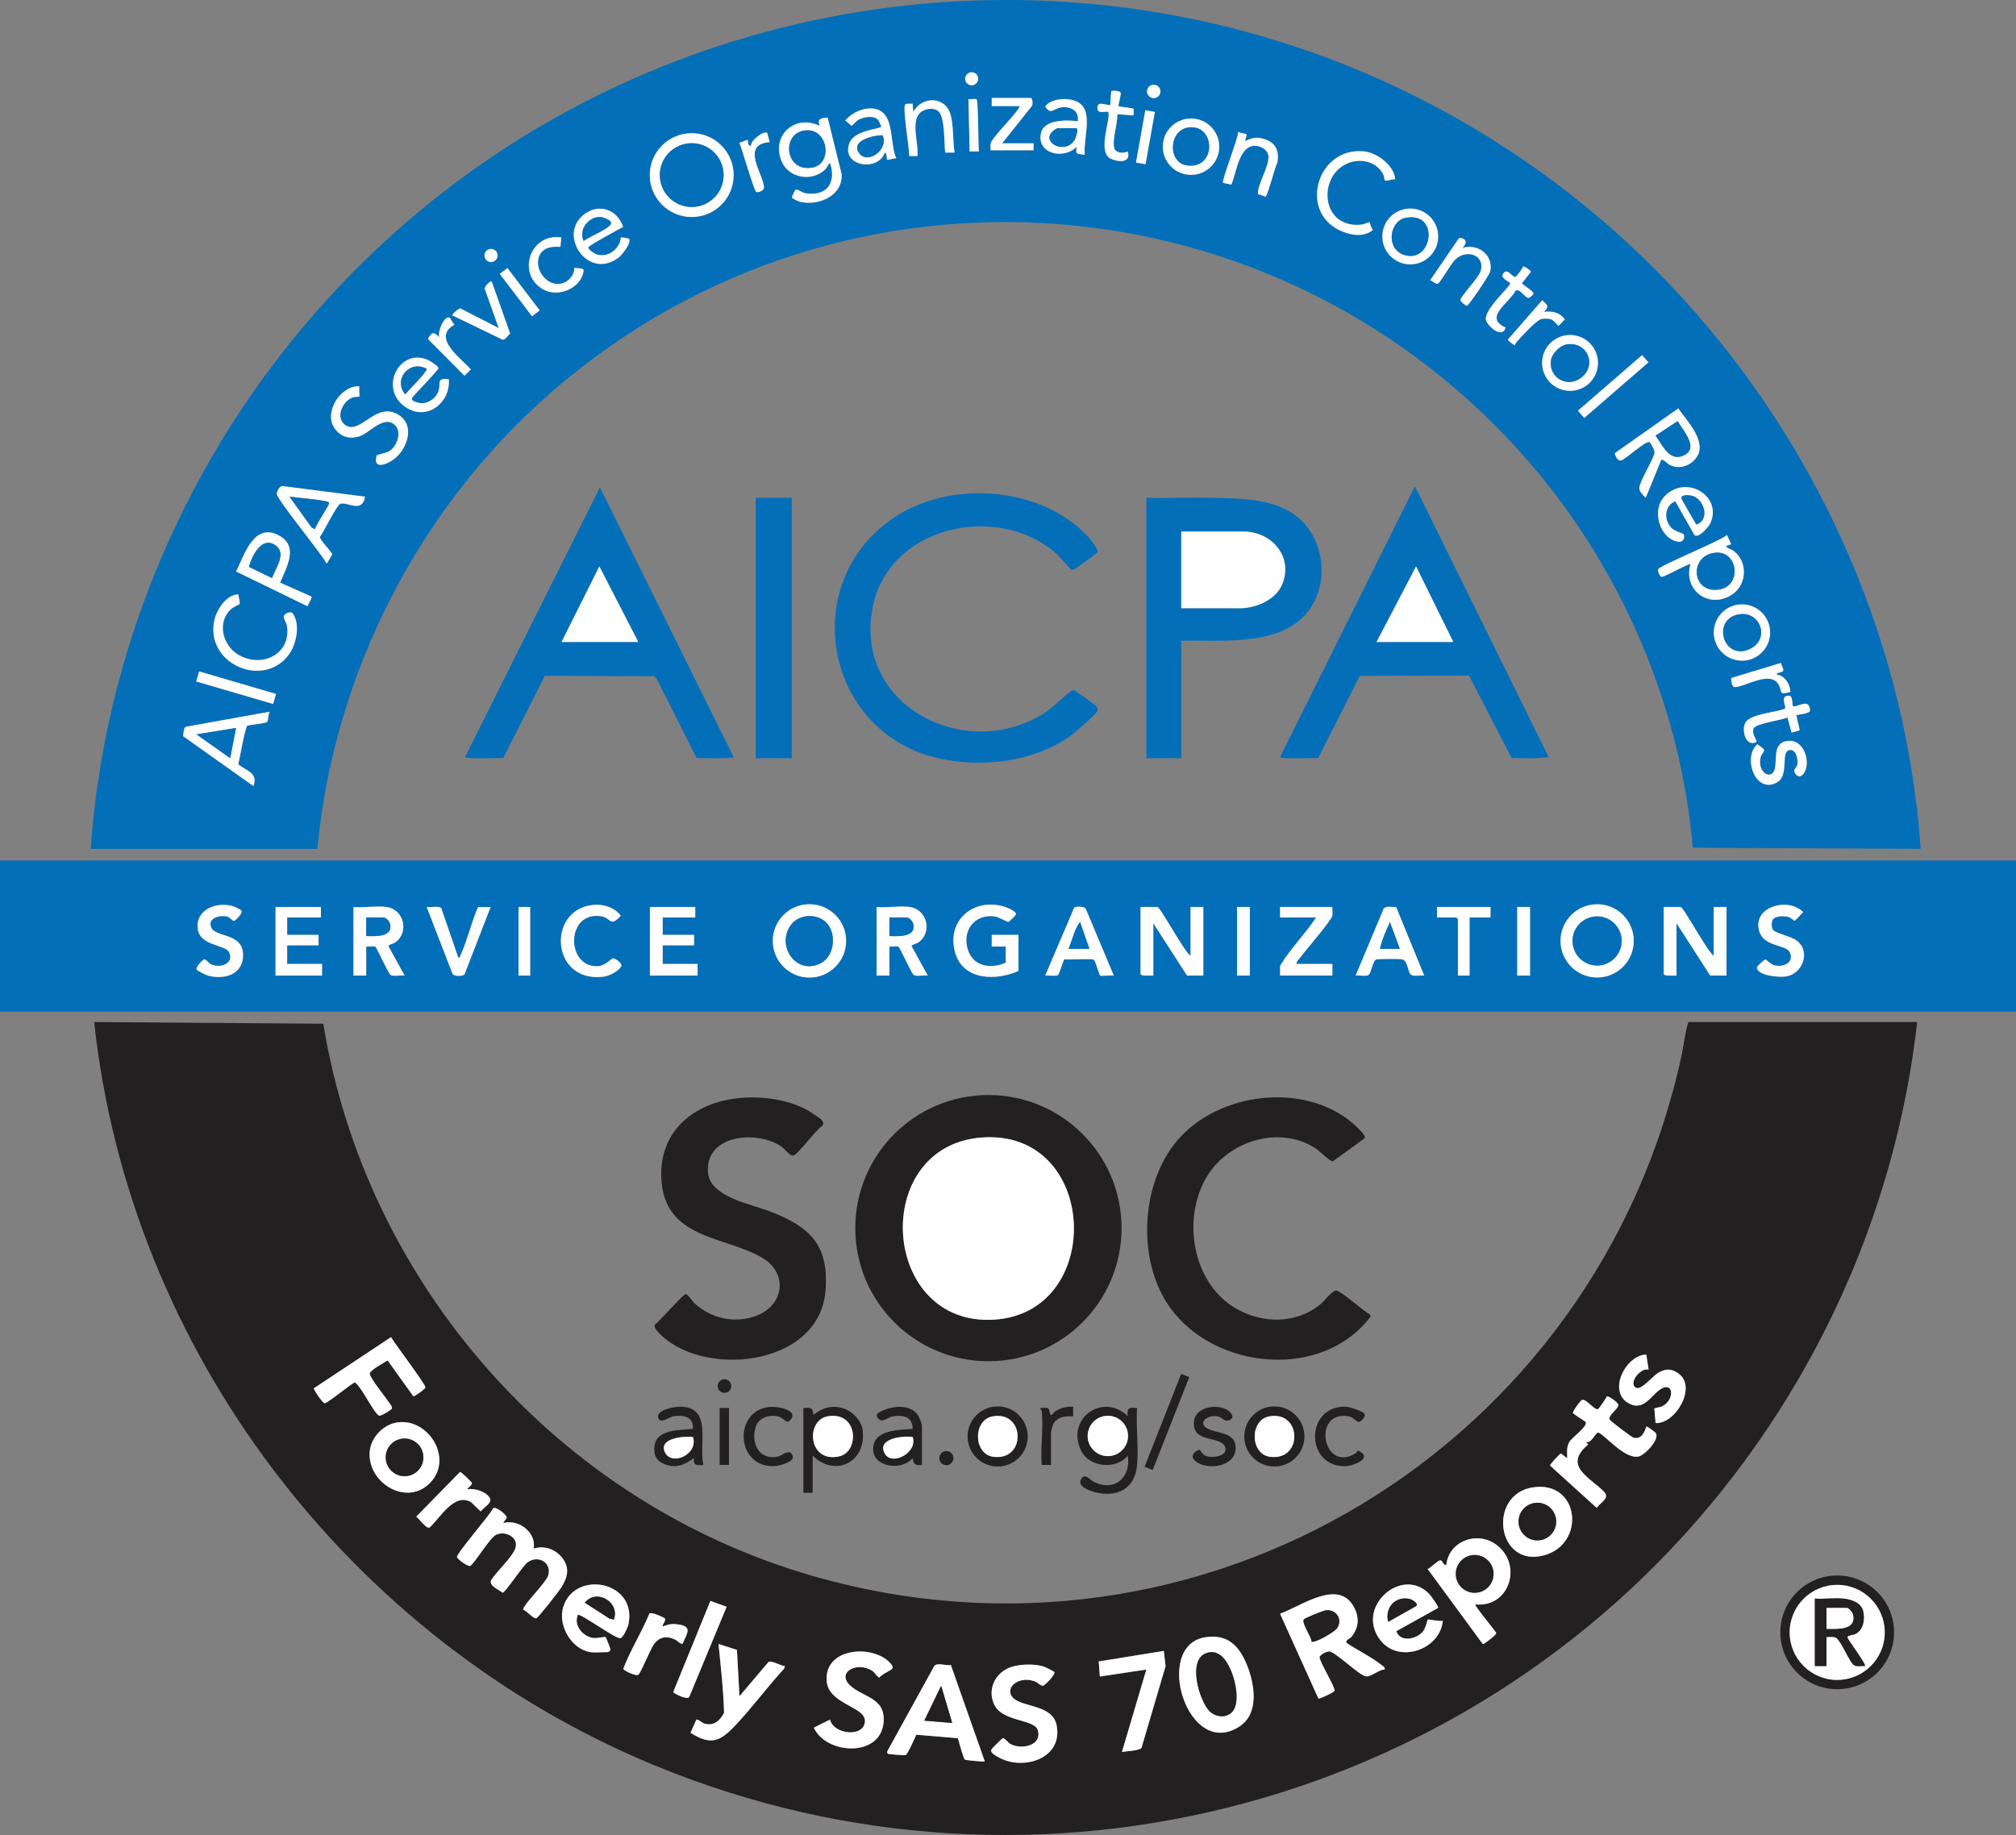 <svg viewBox="0 0 1734 1578.631" xmlns="http://www.w3.org/2000/svg" id="uuid-4ae956a3-504e-4ba0-9ea1-8fb21e1b4713">
  <rect x="0" y="0" width="1734" height="1578.631" fill="#808080" stroke="none"/>
  <g id="uuid-b314bec8-45a8-48d8-b572-3570c75108df">
    <g>
      <path style="fill: #232021;" d="M1629.138,1404.289c0,27.017-21.902,48.919-48.919,48.919s-48.919-21.902-48.919-48.919,21.902-48.919,48.919-48.919,48.919,21.902,48.919,48.919ZM1621.097,1404.333c0-22.576-18.302-40.878-40.878-40.878s-40.878,18.302-40.878,40.878,18.302,40.878,40.878,40.878,40.878-18.302,40.878-40.878Z"></path>
      <g>
        <path style="fill: #fefefe;" d="M1621.097,1404.333c0,22.576-18.302,40.878-40.878,40.878s-40.878-18.302-40.878-40.878,18.302-40.878,40.878-40.878,40.878,18.302,40.878,40.878ZM1585.5,1375.269c-7.772-.765-16.605.563-24.5,0v58h10v-25c2.82.198,6.186-.785,8.57.93,4.325,3.112,11.152,20.452,14.851,23.15,2.481,1.809,6.582.635,9.575.915,1.52-1.329-14.187-21.91-14.98-24.516-.584-1.921,4.76-2.029,6.878-3.087,6.958-3.477,8.208-12.471,6.679-19.459-1.644-7.515-10.352-10.271-17.072-10.933Z"></path>
        <g>
          <path style="fill: #046fb9;" d="M78,730.269c10.87-155.411,69.978-305.871,165.604-427.896C512.355-40.574,1009.941-101.403,1353.458,169.311c172.016,135.559,283.12,341.182,298.547,560.961l-196.01-.998c-10.368-120.155-60.086-237.104-138.02-328.481-214.659-251.684-592.216-281.634-842.989-64.038-114.267,99.149-187.786,242.29-201.986,393.514H78ZM841.342,67.76c0-3.088-2.503-5.592-5.592-5.592s-5.592,2.503-5.592,5.592,2.503,5.592,5.592,5.592,5.592-2.503,5.592-5.592ZM998.107,78.64c0-3.182-2.58-5.762-5.762-5.762s-5.762,2.58-5.762,5.762,2.58,5.762,5.762,5.762,5.762-2.58,5.762-5.762ZM961.993,91.256c-.334-.469,2.366-9.806,1.931-11.362-.625-2.234-7.593-1.942-7.911-1.612-.417.433-1.039,10.305-1.015,11.991-4.644.446-11.557-4.235-11.04,3.493.298,4.458,8.231,1.678,9.047,2.497,3.531,3.54-9.988,34.22,2.285,40.216,6.467,3.159,17.821,3.929,14.701-6.21-3.084,1.607-8,1.6-10.546-.945-4.423-4.421,2.388-24.423,1.552-31.063l14.008,1.011c-.208-1.715.321-3.842.056-5.426-.203-1.214-11.099-1.565-13.066-2.591ZM862,123.269l25.477-32.016c1.156-1.45.656-6.984-.977-6.984h-33.5v7h24c-.645,2.646-3.311,5.263-5.038,7.462-4.104,5.225-17.38,19.012-19.444,23.554-1.007,2.217-.423,4.677-.518,6.984h37v-6h-27ZM839.951,85.322c-.507-.492-5.507.21-6.956-.059l1,45.01h8.01c-.744-5.663-.441-43.384-2.054-44.952ZM932.993,133.265c-1.495-18.121,11.693-46.692-16.469-48.044-5.619-.27-14.589,1.525-17.483,6.483,4.87,7.877,7.578,1.039,14.48.537,7.878-.572,14.93,3.217,13.484,12.031-9.598-1.165-29.462-1.698-31.764,10.729-3.287,17.74,20.29,22.388,30.749,11.268-.944,7.736.71,5.486,7.003,6.996ZM821.005,131.273c-1.488-10.037-.776-22.578-3.282-32.227-4.25-16.367-24.523-16.754-32.223-2.767l-.496-7.015c-1.777.127-5.46-.633-6.567.941-2.097,2.983,3.733,37.761,3.612,44.011l6.956.059c1.654-10.811-7.168-32.318,4.629-38.87,3.773-2.095,9.186-2.648,12.907-.172,6.517,4.337,5.372,28.291,6.454,36.041l8.01-0ZM771,136.259c-5.449-10.992-1.998-33.262-13.048-40.442-9.44-6.134-24.465-.347-30.934,7.953,1.195.517,5.128,4.456,5.481,4.458.388.003,3.997-4.22,5.796-5.164,4.496-2.36,12.523-4.014,16.681-.272.797.717,2.994,5.448,2.941,5.997-.24,2.471-23.088,2.644-27.41,14.504-7.151,19.626,24.523,25.015,30.506,7.983,2.036.123,1.473,5.487,2.024,5.96.913.784,6.216-1.424,7.963-.977ZM985.109,94.809l-7.998,45.008,8.209,1.459,7.998-45.008-8.209-1.459ZM711.916,101.344c-5.653.079-9.206.706-6.92,6.919-20.797-10.197-41.885,7.818-32.785,30.295,6.018,14.866,26.379,18.159,37.682,7.102,1.804-1.765,2.172-4.392,4.097-5.386,5.562,17.149-2.889,28.905-21.428,25.933-2.219-.356-7.024-3.922-8.481-2.871-.288.208-3.008,6.096-2.981,6.45.08,1.04,5.756,3.477,7.086,3.797,15.838,3.807,36.709-5.072,35.738-23.659l-12.007-48.581ZM1048.677,126.192c0-13.396-10.859-24.255-24.255-24.255s-24.255,10.859-24.255,24.255,10.859,24.255,24.255,24.255,24.255-10.859,24.255-24.255ZM1071.981,115.296c-.239-.274-5.761-.745-6.97-2.028.052,5.798-14.55,42.194-12.978,43.964.239.269,5.878,1.217,7.003,1.621,4.779-10.27,6.584-36.323,23.003-33.163,3.845.74,8.432,3.997,8.945,8.169,1.053,8.572-8.668,23.376-9.024,31.936-.089,2.138.292,1.139,1.437,1.587.802.314,4.847,1.85,5.118,1.829,1.565-.121,8.341-26.345,10.244-29.681,1.584-10.012-1.631-16.977-11.538-19.981-7.045-2.136-9.695-.878-16.218,1.713-.442-.422,1.813-5.008.977-5.967ZM631.022,150.645c0-19.917-16.146-36.063-36.063-36.063s-36.063,16.146-36.063,36.063,16.146,36.063,36.063,36.063,36.063-16.146,36.063-36.063ZM659.905,114.362c-3.143-2.24-14.326,6.49-13.92,10.903-2.921.817-2.192-2.982-2.996-5l-7.062,2.611c2.287,4.836,12.555,41.681,14.703,42.316,1.75.517,6.227-1.14,6.419-3.418.862-10.235-21.356-37.516,4.956-39.51l-2.1-7.902ZM1200.002,154.263c-.707-11.785-15.334-22.767-26.497-24.001-41.066-4.542-57.799,53.996-18.183,69.184,8.494,3.256,18.103,4.441,25.579-1.659-1.282-.93-2.654-6.296-2.941-6.508-.57-.421-4.932,1.721-6.543,1.908-36.529,4.234-38.747-44.747-9.637-53.639,10.572-3.229,22.845.261,27.961,10.48.709,1.415,1.125,4.994,1.327,5.169,1.15.997,6.966-1.331,8.934-.933ZM535.957,195.221c-4.85-14.949-20.913-20.873-33.981-10.476-22.642,18.015,4.472,57.154,30.499,36.499,2.809-2.229,11.077-12.906,8.479-15.927-.228-.265-6.561-1.341-6.922-1.022-.173.153-.399,3.255-.983,4.511-3.666,7.893-11.251,12.641-20.094,10.007-1.444-.43-7.356-4.333-6.954-6.031.401-1.689,26.325-15.586,29.956-17.561ZM1236.996,203.426c0-13.26-10.749-24.009-24.009-24.009s-24.009,10.749-24.009,24.009,10.749,24.009,24.009,24.009,24.009-10.749,24.009-24.009ZM482.996,204.274c-28.147-4.245-39.327,33.837-14.043,45.542,12.567,5.818,31.38-2.398,33.028-17.084.28-2.498-6.173-1.636-7.976-2.469.203,6.917-5.808,13.217-12.615,13.941-14.064,1.497-24.677-17.972-14.894-27.939,5.553-5.657,14.926-3.403,15.495-4.004.277-.292.415-6.662,1.004-7.987ZM1258,213.259c4.222-4.439,3.388-8.376-3.003-8.557l-24.991,36.548c2.393-.036,4.849,3.928,7,2.584,2.281-1.426,10.927-16.873,14.601-20.46,9.957-9.72,26.093-3.784,21.934,9.942-1.728,5.703-16.864,21.184-17.412,24.639-.234,1.479,4.936,5.207,5.379,5.207,1.798-.003,19.698-26.89,20.264-29.617,2.967-14.292-10.65-24.223-23.771-20.286ZM428.003,219.778c0-3.12-2.529-5.649-5.649-5.649s-5.649,2.529-5.649,5.649,2.529,5.649,5.649,5.649,5.649-2.529,5.649-5.649ZM1310.035,229.288c-.386,1.78-5.727,8.74-6.659,8.903-2.961.517-7.284-9.114-10.935-1.908-1.58,3.118,6.514,6.59,6.542,7.483.082,2.665-21.907,21.785-20.974,30.916.537,5.256,14.085,17.506,16.956,7.076-19.329-8.541,3.087-21.073,8.493-31.565,3.526-2.843,8.228,6.112,11.042,6.11,1.261-.001,4.254-2.694,4.424-3.672.363-2.081-8.284-7.01-9.908-8.859l7.793-10.02c-.085-.976-5.877-5.072-6.774-4.464ZM436.473,230.607l-6.602,5.023,27.752,36.472,6.602-5.023-27.752-36.472ZM422.988,242.272c-1.27-.967-6.774,4.345-5.981,6.381l11.983,33.616-32.655-16.779c-1.938-.655-7.747,5.215-7.333,5.767l43.461,21.041c2.169-.221,4.799-3.818,6.255-5.515l-15.73-44.512ZM1328,268.259c4.843-4.74,2.873-6.08-1.501-9.972l-29.404,33.647c-.244,1.745,4.427,3.935,5.886,5.336-.004-1.223.706-2.163,1.469-3.031,3.672-4.183,16.849-18.748,21.256-19.754,2.389-.545,6-.498,8.349.233,2.317.721,5.984,5.536,6.444,5.536.453-.001,4.452-4.71,5.477-5.484-4.7-6.157-10.512-7.258-17.977-6.51ZM386.872,273.407c-4.728-2.737-11.1,12.88-8.882,16.861-4.824-4.888-6.462-5.084-9.917,1.361l31.427,31.621,5.482-5.482c-8.742-9.811-34.068-27.414-13.982-38.518-1.251-.832-3.819-5.664-4.128-5.843ZM1374.454,312.216c0-13.272-10.759-24.031-24.031-24.031s-24.031,10.759-24.031,24.031,10.759,24.031,24.031,24.031,24.031-10.759,24.031-24.031ZM1412.412,305.493l-55.185,47.821,5.42,6.254,55.185-47.821-5.42-6.254ZM386.003,326.266c-11.186-1.486-6.544,3.579-8.955,10.551-1.851,5.351-8.076,9.957-13.707,10.112-1.962.054-10.653-1.506-8.867-4.682,2.474-3.546,22.592-23.661,22.587-25.493-.006-2.133-8.193-6.901-10.355-7.691-24.424-8.928-41.269,26.77-16.851,41.851,18.153,11.212,37.8-4.999,36.148-24.648ZM309,332.265c-16.289-.554-31.025,22.814-20.994,36.498,5.13,6.998,12.296,9.208,20.717,6.729,9.069-2.67,20.842-18.374,30.51-10.238,7.281,6.127,1.993,19.802-5.334,23.401-2.011.988-9.764,2.521-9.958,3.223-3.481,12.615,8.805,7.63,14.557,3.388,12.982-9.574,19.307-31.786,1.744-39.739-18.412-8.338-31.194,19.5-43.757,9.756-8.402-6.516-1.328-21.034,7.453-23.585,1.421-.413,4.873-.261,5.057-.436.383-.365-.253-7.407.004-8.998ZM1429.012,395.272c3.396.786,4.751,3.813,8.267,5.212,8.086,3.217,16.693.14,21.716-6.72,9.892-13.51-7.915-31.547-15.489-42.4l-54.587,38.507c.408,2.515,2.515,6.972,5.351,6.253,4.331-1.097,21.387-17.579,24.597-15.718.787.456,5.551,8.304,3.947,10.114-1.847,7.027-12.479,23.244-12.824,29.339-.166,2.926,3.55,6.406,5.516,8.405l13.507-32.992ZM314,427.274l-70.554-9.064c-2.766-.677-5.368,4.46-5.375,6.562-.016,4.9,38.14,50.919,42.439,59.49,2.026.414,1.22-.507,1.697-1.284.627-1.021,3.569-5.863,3.542-6.22-.119-1.559-10.814-12.299-10.581-14.83,3.072-3.981,14.61-27.739,17.545-28.531,6.733-1.817,18.653,8.495,21.288-6.124ZM1440.986,431.272l16.466,29.094c3.626,2.863,12.167-6.993,13.721-10.424,10.344-22.841-20.422-42.245-39.209-23.209-12.124,12.285-4.112,37.287,11.794,39.346,4.987.645,5.521-5.08,4.12-6.699-.393-.454-7.714-2.416-10.529-5.459-6.448-6.971-5.717-19.195,3.636-22.649ZM241,501.256c5.231-13.043,16.314-31.198-.948-40.538-21.614-11.694-29.83,16.59-36.975,30.95l60.596,29.459c1.945.523,1.041-.232,1.551-1.141.533-.95,3.212-6.116,2.777-6.703l-27-12.027ZM1489,468.256l-3.493-7.965c-6.254,5.312-58.53,26.429-59.428,29.632-.333,1.188,1.452,6.611,3.354,6.359,3.192-.422,23.631-11.982,24.561-11.009-6.623,23.056,16.678,39.377,36.34,25.83,12.438-8.57,12.962-28.413.601-37.267-3.458-2.476-10.913-3.38-1.935-5.581ZM204.955,511.313c-10.12.178-18.409,12.875-20.503,21.908-8.709,37.576,42.447,60.255,64.373,29.373,6.125-8.627,9.569-25.691,3.05-34.705-2.042-2.824-7.318.395-7.796,2.033-.479,1.642,2.458,6.252,2.829,8.931,3.383,24.442-22.418,36.343-42.228,24.236-13.429-8.207-18.335-28.143-5.698-39.338,1.805-1.599,6.979-3.704,7.088-4.098.639-2.323-.989-5.882-1.115-8.339ZM1522.527,544.149c0-13.378-10.845-24.223-24.223-24.223s-24.223,10.845-24.223,24.223,10.845,24.223,24.223,24.223,24.223-10.845,24.223-24.223ZM1531.988,570.265l-42.952,13.044c-.17,2.106.485,7.906,3.238,7.788,9.365-.401,29.441-14.062,37.183-2.786,4.115,5.994-.726,10.244,10.498,6.912-.126-6.691-4.915-14.089-11.95-14.966.394-2.23,5.341-1.306,5.91-3.571.329-1.309-2.083-4.598-1.928-6.422ZM171.284,577.621l-2.524,8.615,66.133,19.374,2.524-8.615-66.133-19.374ZM1542.022,607.248c-.636-.615.2-9.003-3.312-8.828-8.856.442-1.316,9.832-3.667,11.345-7.867,3.188-30,4.45-33.913,12.133-3.303,6.484.38,21.346,9.868,16.364-1.116-3.796-4.153-6.913-2.824-11.29,1.398-4.602,24.265-7.333,29.242-9.719l3.597,13.023,6.992-2.02-2.976-12.951c2.465-.795,12.039-1.333,11.83-4.332-.805-11.579-12.15-1.124-14.838-3.724ZM232,612.279l-72.268,12.978c-1.712.904-2.056,5.99-2.213,8.077l60.476,42.936c4.234-11.35-5.835-12.954-13.064-18.685,1.152-4.303,5.928-32.442,7.818-33.307,2.9-.92,15.594-1.802,17.029-3.231,1.091-1.086.84-6.923,2.221-8.768ZM1536.74,637.502c-12.599,2.188-7.852,16.96-10.395,24.613-3.111,9.358-14.755,2.396-12.111-10.121,1.393-6.592,7.502-5.076-2.737-11.708-12.9,11.456-1.639,43.099,16.868,32.848,10.745-5.951,3.041-25.656,10.341-27.734,6.001-1.708,8.136,7.78,7.246,12.326-.483,2.469-3.61,4.299-2.501,6.515,3.945,7.886,9.28,1.392,10.305-4.709,1.762-10.491-4.813-24.149-17.015-22.031Z"></path>
          <path style="fill: #fefefe;" d="M631.022,150.645c0,19.917-16.146,36.063-36.063,36.063s-36.063-16.146-36.063-36.063,16.146-36.063,36.063-36.063,36.063,16.146,36.063,36.063ZM622.388,150.634c0-15.147-12.279-27.426-27.426-27.426s-27.426,12.279-27.426,27.426,12.279,27.426,27.426,27.426,27.426-12.279,27.426-27.426Z"></path>
          <path style="fill: #fefefe;" d="M711.916,101.344l12.007,48.581c.971,18.588-19.9,27.466-35.738,23.659-1.33-.32-7.005-2.757-7.086-3.797-.027-.354,2.693-6.242,2.981-6.45,1.458-1.051,6.262,2.515,8.481,2.871,18.539,2.972,26.99-8.784,21.428-25.933-1.925.994-2.293,3.622-4.097,5.386-11.303,11.056-31.663,7.763-37.682-7.102-9.1-22.477,11.988-40.492,32.785-30.295-2.286-6.213,1.268-6.84,6.92-6.919ZM690.722,112.499c-19.062,3.957-14.832,36.36,8.549,31.54,17.717-3.653,12.667-35.944-8.549-31.54Z"></path>
          <path style="fill: #fefefe;" d="M1429.012,395.272l-13.507,32.992c-1.966-1.999-5.682-5.479-5.516-8.405.345-6.095,10.977-22.312,12.824-29.339,1.604-1.81-3.16-9.658-3.947-10.114-3.21-1.861-20.266,14.621-24.597,15.718-2.836.718-4.943-3.738-5.351-6.253l54.587-38.507c7.575,10.853,25.381,28.889,15.489,42.4-5.023,6.86-13.63,9.937-21.716,6.72-3.516-1.399-4.871-4.426-8.267-5.212ZM1442.981,362.275l-18.997,12.509c5.683,7.67,11.594,22.142,23.419,17.381,15.029-6.051.011-21.848-4.422-29.89Z"></path>
          <path style="fill: #fefefe;" d="M232,612.279c-1.381,1.845-1.13,7.683-2.221,8.768-1.436,1.429-14.129,2.311-17.029,3.231-1.89.865-6.666,29.003-7.818,33.307,7.229,5.732,17.298,7.335,13.064,18.685l-60.476-42.936c.157-2.087.501-7.173,2.213-8.077l72.268-12.978ZM202.996,626.272l-33.991,5.492,28.984,20.504,5.007-25.996Z"></path>
          <path style="fill: #fefefe;" d="M314,427.274c-2.635,14.62-14.555,4.307-21.288,6.124-2.934.792-14.473,24.55-17.545,28.531-.232,2.532,10.462,13.272,10.581,14.83.027.357-2.914,5.199-3.542,6.22-.477.776.329,1.698-1.697,1.284-4.299-8.571-42.455-54.59-42.439-59.49.007-2.102,2.609-7.239,5.375-6.562l70.554,9.064ZM270.986,455.267c.412-3.949,12.421-20.498,12.017-22.476-.182-.892-1.642-1.31-2.536-1.489-10.236-2.051-21.108-2.643-31.462-4.027l19.015,26.475,2.966,1.518Z"></path>
          <path style="fill: #fefefe;" d="M1489,468.256c-8.978,2.201-1.522,3.105,1.935,5.581,12.361,8.853,11.838,28.697-.601,37.267-19.662,13.547-42.963-2.773-36.34-25.83-.929-.973-21.368,10.587-24.561,11.009-1.903.252-3.687-5.171-3.354-6.359.898-3.203,53.174-24.32,59.428-29.632l3.493,7.965ZM1475.785,475.474c-23.169,1.807-21.271,35.163,2.631,31.704,20.099-2.908,16.666-33.209-2.631-31.704Z"></path>
          <path style="fill: #fefefe;" d="M204.955,511.313c.125,2.457,1.754,6.017,1.115,8.339-.109.395-5.283,2.5-7.088,4.098-12.637,11.196-7.731,31.131,5.698,39.338,19.81,12.107,45.612.206,42.228-24.236-.371-2.679-3.308-7.289-2.829-8.931.478-1.638,5.754-4.857,7.796-2.033,6.52,9.014,3.076,26.078-3.05,34.705-21.927,30.882-73.083,8.203-64.373-29.373,2.094-9.033,10.383-21.731,20.503-21.908Z"></path>
          <path style="fill: #fefefe;" d="M1200.002,154.263c-1.968-.398-7.785,1.931-8.934.933-.202-.175-.618-3.754-1.327-5.169-5.116-10.218-17.389-13.709-27.961-10.48-29.11,8.892-26.892,57.873,9.637,53.639,1.611-.187,5.972-2.329,6.543-1.908.287.212,1.659,5.578,2.941,6.508-7.476,6.1-17.085,4.915-25.579,1.659-39.616-15.187-22.883-73.726,18.183-69.184,11.162,1.235,25.789,12.216,26.497,24.001Z"></path>
          <path style="fill: #fefefe;" d="M309,332.265c-.257,1.591.378,8.633-.004,8.998-.184.175-3.636.023-5.057.436-8.781,2.552-15.854,17.069-7.453,23.585,12.563,9.744,25.345-18.093,43.757-9.756,17.562,7.953,11.238,30.165-1.744,39.739-5.752,4.242-18.037,9.226-14.557-3.388.194-.702,7.947-2.235,9.958-3.223,7.327-3.599,12.614-17.274,5.334-23.401-9.668-8.136-21.442,7.568-30.51,10.238-8.421,2.479-15.588.27-20.717-6.729-10.031-13.685,4.705-37.052,20.994-36.498Z"></path>
          <path style="fill: #fefefe;" d="M241,501.256l27,12.027c.435.587-2.244,5.753-2.777,6.703-.51.909.395,1.663-1.551,1.141l-60.596-29.459c7.145-14.359,15.361-42.644,36.975-30.95,17.263,9.34,6.18,27.495.948,40.538ZM233.987,497.269c2.642-7.838,12.699-20.951,3.364-27.852-12.103-8.948-20.607,8.731-23.265,18.273l19.901,9.579Z"></path>
          <path style="fill: #fefefe;" d="M386.003,326.266c1.652,19.649-17.995,35.859-36.148,24.648-24.418-15.081-7.574-50.779,16.851-41.851,2.162.79,10.349,5.558,10.355,7.691.005,1.832-20.113,21.947-22.587,25.493-1.786,3.176,6.905,4.736,8.867,4.682,5.632-.154,11.857-4.76,13.707-10.112,2.411-6.972-2.231-12.038,8.955-10.551ZM366.997,317.283c-14.732-7.94-29.049,8.967-18.497,21.967,3.89-4.713,8.476-8.923,12.474-13.508.969-1.111,6.635-7.657,6.024-8.459Z"></path>
          <path style="fill: #fefefe;" d="M1440.986,431.272c-9.353,3.454-10.084,15.678-3.636,22.649,2.815,3.043,10.136,5.005,10.529,5.459,1.401,1.619.867,7.344-4.12,6.699-15.906-2.059-23.918-27.061-11.794-39.346,18.787-19.036,49.553.368,39.209,23.209-1.553,3.43-10.095,13.287-13.721,10.424l-16.466-29.094ZM1459.018,451.263c12.502-4.16,6.329-23.203-4.579-24.925-2.62-.414-9.446-.986-8.025,2.997l12.604,21.928Z"></path>
          <path style="fill: #fefefe;" d="M535.957,195.221c-3.631,1.974-29.555,15.871-29.956,17.561-.403,1.698,5.51,5.601,6.954,6.031,8.843,2.635,16.428-2.114,20.094-10.007.583-1.256.81-4.358.983-4.511.361-.319,6.694.757,6.922,1.022,2.598,3.022-5.67,13.698-8.479,15.927-26.027,20.655-53.141-18.483-30.499-36.499,13.068-10.397,29.131-4.474,33.981,10.476ZM502.012,207.266c5.875-4.229,17.403-8.482,22.337-13.148,3.066-2.9-.178-4.701-3.453-6.238-11.127-5.222-24.216,7.882-18.884,19.386Z"></path>
          <path style="fill: #fefefe;" d="M1048.677,126.192c0,13.396-10.859,24.255-24.255,24.255s-24.255-10.859-24.255-24.255,10.859-24.255,24.255-24.255,24.255,10.859,24.255,24.255ZM1023.75,109.513c-18.591,1.046-19.91,30.05-3.188,32.688,25.41,4.01,25.353-33.935,3.188-32.688Z"></path>
          <path style="fill: #fefefe;" d="M1522.527,544.149c0,13.378-10.845,24.223-24.223,24.223s-24.223-10.845-24.223-24.223,10.845-24.223,24.223-24.223,24.223,10.845,24.223,24.223ZM1495.738,528.511c-24.09,4.052-13.402,40.904,9.636,29.633,17.414-8.52,8.693-32.716-9.636-29.633Z"></path>
          <path style="fill: #fefefe;" d="M1374.454,312.216c0,13.272-10.759,24.031-24.031,24.031s-24.031-10.759-24.031-24.031,10.759-24.031,24.031-24.031,24.031,10.759,24.031,24.031ZM1346.726,296.497c-5.343,1.116-11.81,7.936-12.659,13.334-2.295,14.602,13.433,24.219,25.427,15.433,15.097-11.059,5.338-32.547-12.768-28.767Z"></path>
          <path style="fill: #fefefe;" d="M1236.996,203.426c0,13.26-10.749,24.009-24.009,24.009s-24.009-10.749-24.009-24.009,10.749-24.009,24.009-24.009,24.009,10.749,24.009,24.009ZM1208.728,187.499c-13.563,2.794-17.078,26.393-1.177,31.713,24.68,8.258,31.238-37.907,1.177-31.713Z"></path>
          <path style="fill: #fefefe;" d="M932.993,133.265c-6.293-1.51-7.947.74-7.003-6.996-10.459,11.121-34.036,6.473-30.749-11.268,2.302-12.427,22.165-11.894,31.764-10.729,1.446-8.815-5.606-12.603-13.484-12.031-6.902.501-9.61,7.34-14.48-.537,2.895-4.958,11.864-6.753,17.483-6.483,28.162,1.352,14.974,29.923,16.469,48.044ZM909.5,110.269c-18.664,9.835,5.757,24.204,14.508,10.508,1.101-1.723,4.327-10.508,1.492-10.508h-16Z"></path>
          <path style="fill: #fefefe;" d="M771,136.259c-1.747-.447-7.049,1.762-7.963.977-.551-.473.012-5.837-2.024-5.96-5.983,17.032-37.657,11.643-30.506-7.983,4.322-11.86,27.171-12.034,27.41-14.504.053-.549-2.144-5.28-2.941-5.997-4.158-3.742-12.185-2.088-16.681.272-1.799.944-5.408,5.167-5.796,5.164-.353-.003-4.287-3.942-5.481-4.458,6.469-8.3,21.494-14.087,30.934-7.953,11.05,7.18,7.598,29.45,13.048,40.442ZM758.954,116.311c-7.432.076-27.874,4.607-19.969,15.48,7.519,10.342,26.111-3.868,19.969-15.48Z"></path>
          <path style="fill: #fefefe;" d="M1071.981,115.296c.836.959-1.419,5.544-.977,5.967,6.523-2.592,9.173-3.849,16.218-1.713,9.908,3.004,13.122,9.969,11.538,19.981-1.903,3.336-8.679,29.559-10.244,29.681-.271.021-4.316-1.514-5.118-1.829-1.145-.448-1.526.55-1.437-1.587.356-8.559,10.076-23.364,9.024-31.936-.512-4.172-5.1-7.429-8.945-8.169-16.419-3.161-18.225,22.893-23.003,33.163-1.125-.405-6.764-1.353-7.003-1.621-1.573-1.77,13.03-38.165,12.978-43.964,1.209,1.283,6.731,1.754,6.97,2.028Z"></path>
          <path style="fill: #fefefe;" d="M1536.74,637.502c12.202-2.119,18.777,11.54,17.015,22.031-1.025,6.101-6.361,12.595-10.305,4.709-1.109-2.216,2.018-4.046,2.501-6.515.889-4.545-1.246-14.034-7.246-12.326-7.3,2.078.404,21.783-10.341,27.734-18.507,10.251-29.768-21.392-16.868-32.848,10.24,6.632,4.13,5.116,2.737,11.708-2.644,12.517,9.001,19.479,12.111,10.121,2.544-7.652-2.204-22.425,10.395-24.613Z"></path>
          <path style="fill: #fefefe;" d="M821.005,131.273l-8.01 0c-1.082-7.75.063-31.704-6.454-36.041-3.721-2.476-9.134-1.923-12.907.172-11.797,6.551-2.975,28.059-4.629,38.87l-6.956-.059c.121-6.25-5.709-41.028-3.612-44.011,1.107-1.574,4.79-.814,6.567-.941l.496,7.015c7.7-13.987,27.972-13.6,32.223,2.767,2.506,9.649,1.794,22.19,3.282,32.227Z"></path>
          <path style="fill: #fefefe;" d="M1258,213.259c13.121-3.937,26.738,5.994,23.771,20.286-.566,2.727-18.466,29.614-20.264,29.617-.443.001-5.613-3.728-5.379-5.207.548-3.456,15.684-18.936,17.412-24.639,4.158-13.726-11.977-19.662-21.934-9.942-3.674,3.586-12.319,19.034-14.601,20.46-2.151,1.344-4.606-2.62-7-2.584l24.991-36.548c6.392.181,7.226,4.117,3.003,8.557Z"></path>
          <path style="fill: #fefefe;" d="M862,123.269h27v6h-37c.095-2.307-.489-4.767.518-6.984,2.063-4.542,15.34-18.329,19.444-23.554,1.727-2.199,4.393-4.816,5.038-7.462h-24v-7h33.5c1.633,0,2.133,5.534.977,6.984l-25.477,32.016Z"></path>
          <path style="fill: #fefefe;" d="M482.996,204.274c-.589,1.326-.728,7.695-1.004,7.987-.569.601-9.942-1.653-15.495,4.004-9.783,9.967.829,29.436,14.894,27.939,6.808-.725,12.818-7.024,12.615-13.941,1.802.833,8.256-.028,7.976,2.469-1.648,14.686-20.461,22.901-33.028,17.084-25.284-11.705-14.104-49.787,14.043-45.542Z"></path>
          <path style="fill: #fefefe;" d="M422.988,242.272l15.73,44.512c-1.456,1.697-4.086,5.294-6.255,5.515l-43.461-21.041c-.414-.553,5.395-6.422,7.333-5.767l32.655,16.779-11.983-33.616c-.793-2.036,4.712-7.348,5.981-6.381Z"></path>
          <path style="fill: #fefefe;" d="M1542.022,607.248c2.688,2.6,14.034-7.854,14.838,3.724.208,2.999-9.366,3.537-11.83,4.332l2.976,12.951-6.992,2.02-3.597-13.023c-4.977,2.387-27.844,5.117-29.242,9.719-1.329,4.377,1.708,7.494,2.824,11.29-9.488,4.982-13.171-9.879-9.868-16.364,3.913-7.683,26.046-8.944,33.913-12.133,2.351-1.512-5.189-10.902,3.667-11.345,3.512-.175,2.676,8.212,3.312,8.828Z"></path>
          <path style="fill: #fefefe;" d="M961.993,91.256c1.968,1.026,12.864,1.377,13.066,2.591.265,1.583-.264,3.711-.056,5.426l-14.008-1.011c.836,6.641-5.975,26.642-1.552,31.063,2.546,2.545,7.462,2.551,10.546.945,3.12,10.138-8.234,9.369-14.701,6.21-12.273-5.995,1.246-36.675-2.285-40.216-.816-.818-8.749,1.961-9.047-2.497-.517-7.729,6.396-3.047,11.04-3.493-.024-1.687.597-11.558,1.015-11.991.318-.33,7.286-.622,7.911,1.612.435,1.556-2.265,10.892-1.931,11.362Z"></path>
          <path style="fill: #fefefe;" d="M1310.035,229.288c.897-.609,6.689,3.488,6.774,4.464l-7.793,10.02c1.624,1.849,10.27,6.778,9.908,8.859-.171.978-3.163,3.671-4.424,3.672-2.814.002-7.516-8.952-11.042-6.11-5.407,10.492-27.822,23.023-8.493,31.565-2.871,10.429-16.418-1.821-16.956-7.076-.933-9.131,21.056-28.252,20.974-30.916-.028-.892-8.121-4.365-6.542-7.483,3.651-7.205,7.974,2.425,10.935,1.908.932-.163,6.273-7.123,6.659-8.903Z"></path>
          <rect style="fill: #fefefe;" transform="translate(-421.762 620.187) rotate(-73.672)" height="68.912" width="8.977" y="557.16" x="198.6"></rect>
          <rect style="fill: #fefefe;" transform="translate(121.164 989.899) rotate(-40.911)" height="8.275" width="73.022" y="328.392" x="1351.019"></rect>
          <path style="fill: #fefefe;" d="M1531.988,570.265c-.155,1.824,2.257,5.113,1.928,6.422-.569,2.265-5.516,1.341-5.91,3.571,7.034.877,11.824,8.275,11.95,14.966-11.224,3.332-6.383-.919-10.498-6.912-7.742-11.276-27.818,2.385-37.183,2.786-2.753.118-3.409-5.682-3.238-7.788l42.952-13.044Z"></path>
          <path style="fill: #fefefe;" d="M659.905,114.362l2.1,7.902c-26.312,1.994-4.094,29.274-4.956,39.51-.192,2.278-4.669,3.935-6.419,3.418-2.148-.635-12.416-37.48-14.703-42.316l7.062-2.611c.804,2.018.075,5.818,2.996,5-.406-4.414,10.777-13.143,13.92-10.903Z"></path>
          <path style="fill: #fefefe;" d="M386.872,273.407c.31.179,2.877,5.012,4.128,5.843-20.086,11.104,5.239,28.707,13.982,38.518l-5.482,5.482-31.427-31.621c3.454-6.445,5.093-6.249,9.917-1.361-2.218-3.982,4.154-19.599,8.882-16.861Z"></path>
          <path style="fill: #fefefe;" d="M1328,268.259c7.465-.748,13.277.353,17.977,6.51-1.025.773-5.024,5.483-5.477,5.484-.46.001-4.127-4.815-6.444-5.536-2.35-.731-5.96-.778-8.349-.233-4.407,1.006-17.584,15.571-21.256,19.754-.763.869-1.473,1.808-1.469,3.031-1.459-1.401-6.131-3.591-5.886-5.336l29.404-33.647c4.374,3.893,6.345,5.232,1.501,9.972Z"></path>
          <rect style="fill: #fefefe;" transform="translate(696.615 1067.407) rotate(-79.923)" height="8.338" width="45.714" y="113.874" x="962.358"></rect>
          <path style="fill: #fefefe;" d="M839.951,85.322c1.614,1.568,1.311,39.289,2.054,44.952h-8.01s-1-45.01-1-45.01c1.449.269,6.449-.434,6.956.059Z"></path>
          <rect style="fill: #fefefe;" transform="translate(-60.925 322.029) rotate(-37.268)" height="45.829" width="8.296" y="228.44" x="442.9"></rect>
          <circle style="fill: #fefefe;" r="5.762" cy="78.64" cx="992.345"></circle>
          <circle style="fill: #fefefe;" r="5.649" cy="219.778" cx="422.354"></circle>
          <circle style="fill: #fefefe;" r="5.592" cy="67.76" cx="835.751"></circle>
          <circle style="fill: #046fb9;" r="27.426" cy="150.634" cx="594.962"></circle>
          <path style="fill: #046fb9;" d="M690.722,112.499c21.216-4.405,26.266,27.887,8.549,31.54-23.381,4.821-27.611-27.582-8.549-31.54Z"></path>
          <path style="fill: #046fb9;" d="M1442.981,362.275c4.433,8.041,19.451,23.839,4.422,29.89-11.825,4.761-17.736-9.711-23.419-17.381l18.997-12.509Z"></path>
          <polygon style="fill: #046fb9;" points="202.996 626.272 197.989 652.268 169.005 631.764 202.996 626.272"></polygon>
          <path style="fill: #046fb9;" d="M270.986,455.267l-2.966-1.518-19.015-26.475c10.354,1.385,21.227,1.977,31.462,4.027.894.179,2.354.596,2.536,1.489.404,1.978-11.605,18.527-12.017,22.476Z"></path>
          <path style="fill: #046fb9;" d="M1475.785,475.474c19.296-1.505,22.729,28.796,2.631,31.704-23.902,3.459-25.8-29.898-2.631-31.704Z"></path>
          <path style="fill: #046fb9;" d="M233.987,497.269l-19.901-9.579c2.658-9.542,11.162-27.221,23.265-18.273,9.334,6.901-.723,20.014-3.364,27.852Z"></path>
          <path style="fill: #046fb9;" d="M366.997,317.283c.612.803-5.055,7.348-6.024,8.459-3.998,4.585-8.584,8.794-12.474,13.508-10.551-12.999,3.765-29.907,18.497-21.967Z"></path>
          <path style="fill: #046fb9;" d="M1459.018,451.263l-12.604-21.928c-1.42-3.983,5.405-3.411,8.025-2.997,10.907,1.722,17.08,20.765,4.579,24.925Z"></path>
          <path style="fill: #046fb9;" d="M502.012,207.266c-5.332-11.503,7.757-24.608,18.884-19.386,3.275,1.537,6.519,3.338,3.453,6.238-4.934,4.666-16.462,8.919-22.337,13.148Z"></path>
          <path style="fill: #046fb9;" d="M1023.75,109.513c22.166-1.246,22.222,36.698-3.188,32.688-16.722-2.639-15.404-31.643,3.188-32.688Z"></path>
          <path style="fill: #046fb9;" d="M1495.738,528.511c18.329-3.083,27.05,21.113,9.636,29.633-23.038,11.271-33.726-25.581-9.636-29.633Z"></path>
          <path style="fill: #046fb9;" d="M1346.726,296.497c18.106-3.781,27.866,17.707,12.768,28.767-11.994,8.787-27.722-.831-25.427-15.433.848-5.398,7.316-12.218,12.659-13.334Z"></path>
          <path style="fill: #046fb9;" d="M1208.728,187.499c30.061-6.194,23.503,39.971-1.177,31.713-15.901-5.321-12.386-28.919,1.177-31.713Z"></path>
          <path style="fill: #046fb9;" d="M909.5,110.269h16c2.835,0-.391,8.785-1.492,10.508-8.751,13.696-33.172-.673-14.508-10.508Z"></path>
          <path style="fill: #046fb9;" d="M758.954,116.311c6.142,11.612-12.45,25.823-19.969,15.48-7.905-10.873,12.537-15.405,19.969-15.48Z"></path>
        </g>
        <g>
          <g>
            <path style="fill: #232021;" d="M964.673,1056.546c0,63.242-51.268,114.51-114.51,114.51s-114.51-51.268-114.51-114.51,51.268-114.51,114.51-114.51,114.51,51.268,114.51,114.51ZM844.8,978.567c-97.272,6.883-87.756,163.306,10.687,156.689,95.528-6.42,89.556-163.782-10.687-156.689Z"></path>
            <path style="fill: #232021;" d="M636.8,944.569c21.322-1.895,46.977,2.001,64.516,14.885,3.149,2.313,8.982,4.995,5.737,9.369-5.587,3.245-20.382,24.197-24.753,25.34-2.527.661-7.884-6.296-10.603-8.09-21.266-14.026-65.497-9.892-62.733,22.74,1.786,21.088,37.263,27.109,53.555,33.438,34.5,13.402,50.706,28.867,47.466,68.502-5.382,65.833-108.514,75.704-144.995,34.033-1.299-1.484-2.586-3.533-1.523-5.481,4.091-2.868,23.828-25.541,26.172-25.959,1.937-.345,5.901,6.196,7.834,7.951,14.405,13.082,34.343,17.562,52.801,10.745,23.963-8.849,28.073-36.508,5.396-49.942-31.166-18.462-81.84-15.84-86.54-64.46-4.188-43.324,26.859-69.445,67.671-73.071Z"></path>
            <path style="fill: #232021;" d="M1173.856,979.137l-27.506,19.968c-2.001.398-11.647-9.101-14.624-11.063-30.908-20.362-74.948-6.671-93.528,23.924-21.899,36.059-12.88,91.866,24.882,113.723,22.95,13.284,52.153,13.449,72.933-3.908,2.997-2.503,10.172-11.904,13.437-11.566,3.983.412,23.448,17.792,28.625,20.512l.796,1.854c-41.263,54.9-133.503,46.136-172.282-7.402-28.878-39.867-25.859-106.424,5.899-143.923,35.197-41.559,108.83-50.936,150.982-14.958,2.126,1.815,11.762,10.428,10.386,12.838Z"></path>
            <path style="fill: #232021;" d="M978,1260.769c-1.919,20.128-17.332,27.711-36.032,23.032-4.238-1.06-15.067-4.823-12.468-10.508,3.195-6.991,7.648-.53,10.791,1.185,17.544,9.574,32.945-3.127,29.7-22.209-9.551,12.317-32.805,10.069-39.81-3.68-14.2-27.871,18.214-51.19,39.81-30.32-.918-7.386,1.381-7.514,8.01-7-1.112,15.929,1.496,33.807,0,49.5ZM970.235,1235.339c0-9.59-7.774-17.364-17.364-17.364s-17.364,7.774-17.364,17.364,7.774,17.364,17.364,17.364,17.364-7.774,17.364-17.364Z"></path>
            <path style="fill: #232021;" d="M699,1252.269v32h-8v-73c6.058-.386,8.286-.736,8.51,6.01,8.1-6.365,16.357-8.784,26.48-5.501,6.712,2.177,14.572,10.068,15.772,17.229,4.676,27.913-22.828,42.892-42.762,23.262ZM711.731,1218.502c-19.119,3.542-16.668,40.63,10.339,34.336,17.506-4.079,16.079-39.231-10.339-34.336Z"></path>
            <path style="fill: #232021;" d="M883.966,1235.769c0,14.284-11.579,25.863-25.863,25.863s-25.863-11.579-25.863-25.863,11.579-25.863,25.863-25.863,25.863,11.579,25.863,25.863ZM853.731,1218.502c-17.243,3.2-16.448,32.67.743,34.786,28.563,3.517,27.175-39.967-.743-34.786Z"></path>
            <path style="fill: #232021;" d="M1121.966,1235.769c0,14.284-11.579,25.863-25.863,25.863s-25.863-11.579-25.863-25.863,11.579-25.863,25.863-25.863,25.863,11.579,25.863,25.863ZM1091.731,1218.502c-17.243,3.2-16.448,32.67.743,34.786,28.563,3.517,27.175-39.967-.743-34.786Z"></path>
            <path style="fill: #232021;" d="M605.002,1260.264c-5.638.306-8.973.893-8.011-5.995-8.045,5.933-15.698,9.338-25.687,5.197-7.262-3.01-9.237-8.173-8.322-15.724,1.74-14.368,22.384-13.367,33.025-14.473.608-10.392-7.71-12.131-16.419-10.91-4.056.569-11.725,7.305-13.445,1.197-1.875-6.657,13.846-9.298,18.342-9.361,28.912-.405,16.205,32.194,20.517,50.069ZM596.005,1236.264c-7.263-.953-29.439.721-24.256,12.737,5.578,12.931,29.222,2.092,24.256-12.737Z"></path>
            <path style="fill: #232021;" d="M793,1260.269c-5.62.727-7.361-.381-8.012-5.998-8.628,11.259-33.898,8.405-33.995-7.49-.104-17.013,22.133-16.542,34.013-17.516-.072-10.156-7.494-12.126-16.421-10.905-5.206.712-10.038,6.707-13.64,1.462-2.49-3.625,1.312-4.885,4.681-6.434,9.043-4.158,23.433-5.244,29.804,3.951,1.231,1.777,3.571,7.623,3.571,9.428v33.5ZM785.005,1236.264c-8.172-1.381-31.517,1.214-23.892,14.398,6.223,10.76,28.466-1.083,23.892-14.398Z"></path>
            <path style="fill: #232021;" d="M1058.683,1215.565c2.165,2.63,1.667,5.23-1.651,6.281-4.442,1.406-5.319-2.512-9.767-3.337-8.329-1.545-17.436,5.138-9.185,10.178,7.947,4.855,24.753,2.616,24.734,17.081-.022,16.878-26.273,19.622-35.369,10.557-5.164-5.147,3.614-9.63,4.503-9.023.777.531,2.219,4.383,6.006,5.508,5.834,1.732,19.255-.407,15.553-8.51-4.233-9.266-28.491-2.514-26.536-21.549,1.434-13.965,24.524-15.916,31.711-7.186Z"></path>
            <path style="fill: #232021;" d="M660.755,1210.531c5.597-.729,15.675.514,19.78,4.696,2.948,3.004-1.036,7.6-3.174,7.972-1.072.186-5.231-4.112-8.091-4.7-7.831-1.611-16.722.945-19.329,9.212-4.528,14.361,3.642,29.521,20.092,25.09,2.781-.749,9.869-7.496,11.85.173,1.242,4.809-11.786,8.09-15.412,8.29-33.469,1.847-35.962-46.793-5.716-50.732Z"></path>
            <path style="fill: #232021;" d="M1166.605,1249.828c.811-.533.248-3.171,3.955-.615,9.026,6.224-7.496,11.938-13.054,12.121-35.237,1.165-35.232-52.298,0-51.131,3.135.104,14.555,3.726,16.047,6.034,1.577,2.438-3.082,7.068-5.053,7.069-1.694.001-4.27-4.065-8.234-4.797-32.483-6-22.497,50.258,6.339,31.319Z"></path>
            <rect style="fill: #232021;" transform="translate(-502.326 1708.889) rotate(-68.503)" height="7.496" width="85.829" y="1219.557" x="960.768"></rect>
            <path style="fill: #232021;" d="M896,1213.769c-.05-.43-1.372-1.376-.996-2.493,6.651.015,6.755-1.539,8.033,4.473.838,3.945,3.117-.788,5.029-1.914,4.647-2.737,9.453-3.994,14.939-3.57-.242,1.473.34,7.675 0,8.01-.704.695-13.099-1.775-17.242,7.258-.289.629-1.763,5.913-1.763,6.237v28.5h-8c-1.247-14.718,1.677-32.111,0-46.5Z"></path>
            <rect style="fill: #232021;" height="49" width="8" y="1211.269" x="619"></rect>
            <circle style="fill: #232021;" r="6.076" cy="1254.411" cx="814"></circle>
            <circle style="fill: #232021;" r="5.861" cy="1192.402" cx="623.138"></circle>
            <path style="fill: #fefefe;" d="M844.8,978.567c100.243-7.093,106.215,150.269,10.687,156.689-98.443,6.617-107.96-149.806-10.687-156.689Z"></path>
            <circle style="fill: #fefefe;" r="17.364" cy="1235.339" cx="952.871"></circle>
            <path style="fill: #fefefe;" d="M711.731,1218.502c26.418-4.895,27.844,30.257,10.339,34.336-27.007,6.293-29.458-30.794-10.339-34.336Z"></path>
            <path style="fill: #fefefe;" d="M853.731,1218.502c27.918-5.181,29.305,38.303.743,34.786-17.191-2.116-17.986-31.587-.743-34.786Z"></path>
            <path style="fill: #fefefe;" d="M1091.731,1218.502c27.918-5.181,29.305,38.303.743,34.786-17.191-2.116-17.986-31.587-.743-34.786Z"></path>
            <path style="fill: #fefefe;" d="M596.005,1236.264c4.966,14.829-18.678,25.668-24.256,12.737-5.183-12.017,16.993-13.69,24.256-12.737Z"></path>
            <path style="fill: #fefefe;" d="M785.005,1236.264c4.575,13.315-17.668,25.158-23.892,14.398-7.625-13.184,15.719-15.778,23.892-14.398Z"></path>
          </g>
          <g>
            <path style="fill: #232021;" d="M1649,879.269c-16.087,142.087-71.109,276.817-157.604,389.896-216.282,282.758-596.998,386.416-928.364,249.572-261.861-108.14-451.556-356.336-482.027-639.463l197.063,1.426c36.57,224.516,202.542,412.154,420.934,475.066,335.033,96.513,675.481-111.499,747.689-449.306.725-3.393,4.323-27.191,5.809-27.191h196.5ZM336.859,1212.139c.519-.899.136-2.011-.377-2.845-2.655-4.585-18.543-23.918-18.473-27.551.056-2.886,12.543-9.561,15.366-11.397l22.197,30.904c.922.216,10.082-6.186,10.323-7.626.432-2.585-26.578-37.751-29.538-43.296l-66.336,43.977c-.609.866,7.646,13.125,9.319,12.872,3.273-.495,24.276-18.228,26.049-17.866,5.856,4.234,15.927,26.018,20.61,28.532,1.445.776,10.509-5.098,10.859-5.705ZM1415.991,1165.269c-17.779.715-32.943,30.998-15.953,41.462,14.511,8.937,20.503-8.415,30.223-12.707,9.628-4.252,9.649,11.244-1.018,15.984-1.582.703-6.189,1.213-6.298,1.836l1.063,12.418c16.867.919,35.243-30.124,20.49-41.991-6.219-5.002-11.438-5.196-18.238-1.242-4.689,2.727-14.754,15.539-19.269,12.777-6.633-4.058,4.16-17.551,11.013-15.544l-2.013-12.993ZM1416.014,1227.272c-1.596,5.505-4.55,11.243-11.039,9.536-1.739-.458-19.94-14.361-20.529-15.562-1.623-3.312,7.556-9.462,7.595-12.477.027-2.094-8.729-8.241-9.93-7.416-.75,1.613-7.024,10.886-7.686,10.989-3.642.564-9.933-9.151-13.769-7.987-1.112.337-7.996,9.543-7.737,11.311.097.663,10.46,6.902,10.941,7.733,2.095,3.621-12.089,13.507-14.063,17.167-2.542,4.713-1.794,8.525-1.806,13.703-.327.446-4.857-3.827-5.5-3.823-.765.004-9.316,9.287-9.31,10.334l40.181,36.416c3.538-5.075,11.688-8.297,6.17-13.961-12.124-12.444-35.559-22.03-13.539-40.478l-1.987-2.476c4.738,2.213,8.135-7.812,10.485-7.823,4.208-.02,22.454,23.119,34.779,20.586,5.457-1.122,18.77-15.099,14.805-20.342-.455-.602-7.415-5.919-8.059-5.428ZM342.782,1223.553c-12.501,1.318-23.694,12.601-24.766,25.224-2.284,26.914,32.167,48.071,52.378,26.386,19.224-20.627-1.425-54.371-27.612-51.61ZM402,1281.259c.396-1.833,4.258-3.462,3.927-5.353-.156-.892-9.235-9.752-10.29-9.565l-37.619,38.428c2.524,1.778,8.438,10.328,11.353,9.441,9.287-8.354,21.516-30.696,35.961-21.774l8.139,7.812c2.076-2.906,9.786-7.228,8.062-10.959-2.751-5.953-13.381-9.327-19.533-8.03ZM1318.761,1279.529c-39.815,5.836-31.458,69.761,9.442,58.443,36.154-10.005,30.355-64.277-9.442-58.443ZM433,1310.259c-.469-.368,2.731-3.835,2.862-4.682.29-1.886-8.789-9.756-11.684-8.113-2.63,5.958-31.846,39.064-31.073,42.101.479,1.881,9.004,8.16,11.205,7.586,2.999-.782,16.572-23.811,22.317-26.755,7.684-3.937,19.935,2.052,16.608,11.606-2.75,7.896-15.919,19.687-20.733,27.281-2.315,4.878,6.5,8.215,9.858,10.914,2.498-.407,16.819-22.57,21.144-25.925,9.092-7.051,21.395-.111,18.036,11.044-1.63,5.413-15.976,19.884-19.969,26.019-.693,1.064-1.463,2.056-1.636,3.371,3.075,1.053,8.838,8.096,11.363,7.455,1.657-.421,19.694-23.561,21.54-26.554,5.195-8.419,7.469-16.235,1.157-24.833-5.79-7.888-15.548-11.515-24.99-8.51,2.573-13.967-13.081-25.612-26.005-22.005ZM1269,1380.279c29.934,2.853,41.118-35.207,17.32-51.83-16.674-11.647-40.176-2.228-42.325,17.815-2.997.641-2.803-4.119-5.325-3.896-2.277.201-7.89,6.443-10.702,7.428l47.013,64.046c1.19.991,1.664.009,2.53-.535,1.648-1.035,9.672-6.97,9.41-8.396-.276-1.498-19.14-23.719-17.92-24.632ZM507.5,1421.269c3.879.648,10.672,0,15,0,.669,0,2.714-.949,2.51-2.449-.129-.947-3.663-10.133-4.137-10.432-.798-.502-7.476,1.127-10.275.801-9.004-1.048-17.513-10.687-13.586-19.92,2.18-1.561,32.083,20.438,36.461,20.073,2.458-.205,6.572-9.538,7.085-12.016,7.688-37.097-45.927-47.001-56.051-15.05-4.99,15.747,6.818,36.29,22.993,38.992ZM1236.994,1383.25c.639-.895-6.381-10.595-7.6-11.875-23.586-24.772-64.505,11.544-41.917,39.917,16.062,20.175,51.233,7.824,53.524-17.018-2.188 1-12.388-1.486-12.969-.977-.45.394-1.511,7.592-4.631,10.874-5.822,6.125-19.022,8.924-22.399-.888l35.992-20.033ZM1158.006,1413.251c-.433-2.859,3.04-3.368,4.399-5.077,6.447-8.107,6.995-16.676,2.029-25.838-13.312-24.56-45.758-.299-63.434,5.947l33.014,72.987c.623.461,12.741-4.962,13.909-6.6.676-2.951-12.998-25.262-12.929-28.944.042-2.242,8.022-6.699,10.312-4.312,6.498,2.806,24.082,19.821,29.407,20.684,4.624.75,11.328-5.961,16.288-5.836.368-2.102-1.358-2.76-2.671-3.821-8.426-6.81-21.152-12.957-30.324-19.189ZM625,1382.282l-13.989-5.018-31.931,78.348c.349,1.235,12.579,7.507,13.814,4.062l32.105-77.392ZM571.928,1392.351c-.426-.595-12.288-6.3-13.428-4.094-6.638,16.157-16.252,31.195-22.419,47.359.52,1.769,10.898,6.5,12.922,5.214,2.02-1.283,10.334-21.808,13.164-25.893,4.643-6.702,10.945-7.997,18.224-4.558,2.566,1.212,3.939,3.549,6.595,3.889,4.184-9.548,9.407-15.534-5.481-16.998-4.639-.456-7.331.43-11.5,1.995-.904-.911,3.133-5.224,1.923-6.913ZM1036.74,1408.509c-45.524,7.088-15.248,106.383,29.593,76.593,17.018-11.306,12.764-36.52,6.15-52.816-6.694-16.494-16.671-26.747-35.743-23.777ZM633.861,1419.408l-15.857-5.133c1.972,19.683,4.299,39.537,4.784,59.284-3.501,6.498-8.172,11.114-16.061,9.477-2.967-.616-4.789-3.426-7.712-3.766l-5.095,11.403c17.775,11.216,25.503,7.443,38.595-6.391,14.537-15.361,27.698-33.289,42.072-48.941l.414-2.06c-3.672-.231-10.917-4.882-13.957-3.546l-25.032,29.532-2.149-39.86ZM1001.004,1420.262l-55.946,9.058.94,12.954,39.999-5.998-20.991,70.988c3.664-.885,15.227-1.075,16.836-3.653l20.713-70.291-1.551-13.057ZM765.64,1430.628c-15.139-16.372-57.287-13.252-54.538,16.02,1.824,19.426,33.29,21.606,32.856,34.018-.506,14.49-27.229,11.526-30.043-1.343l-13.913,6.961c10.386,23.146,57.348,25.934,59.983-4.522,1.874-21.661-18.186-21.494-29.003-31.974-11.47-11.114,5.859-20.584,18.724-12.723,3.342,2.042,3.835,4.891,6.711,6.159,1.696-2.863,9.992-6.074,11.15-7.939.874-1.407-1.016-3.671-1.927-4.656ZM817.86,1432.409c-4.457.796-11.704-2.421-14.314.899l-39.777,72.243c-.718,1.205-1.243,2.347.201,3.247.639.399,14.399,1.446,15.033,1.038,2.114-1.359,7.646-14.37,9.117-17.455l35.786,2.983c.82,2.794,4.662,17.53,6.049,18.448.713.472,16.399,2.016,17.04,1.45l-29.136-82.854ZM906.874,1438.387c-.232-.4-7.098-3.905-8.189-4.303-8.653-3.161-23.674-2.73-32.065,1.305-11.922,5.732-17.408,19.775-11.064,31.823,7.345,13.948,34.09,11.895,36.992,21.002,4.239,13.308-13.467,17.302-23.249,12.257-2.101-1.084-5.153-5.393-6.662-5.129-.664.116-8.918,8.316-9.669,9.397-1.94,2.79,2.814,5.238,5.341,6.721,21.135,12.408,56.392,1.758,50.466-27.465-2.978-14.685-21.339-15.359-32.048-19.947-17.008-7.286-3.489-23.842,13.512-17.517,2.74,1.019,4.987,4.168,7.061,3.635,1.481-.381,10.816-9.637,9.575-11.777Z"></path>
            <path style="fill: #fefefe;" d="M433,1310.259c12.924-3.607,28.578,8.038,26.005,22.005,9.441-3.006,19.199.622,24.99,8.51,6.311,8.598,4.037,16.414-1.157,24.833-1.847,2.993-19.883,26.133-21.54,26.554-2.525.642-8.288-6.402-11.363-7.455.173-1.315.944-2.307,1.636-3.371,3.993-6.135,18.339-20.606,19.969-26.019,3.36-11.155-8.944-18.095-18.036-11.044-4.326,3.355-18.647,25.518-21.144,25.925-3.357-2.699-12.172-6.036-9.858-10.914,4.814-7.594,17.983-19.385,20.733-27.281,3.328-9.555-8.924-15.543-16.608-11.606-5.745,2.943-19.317,25.973-22.317,26.755-2.201.574-10.726-5.705-11.205-7.586-.773-3.037,28.442-36.143,31.073-42.101,2.895-1.643,11.975,6.227,11.684,8.113-.13.847-3.331,4.314-2.862,4.682Z"></path>
            <path style="fill: #fefefe;" d="M1036.74,1408.509c19.072-2.969,29.049,7.284,35.743,23.777,6.614,16.296,10.868,41.51-6.15,52.816-44.841,29.79-75.117-69.505-29.593-76.593ZM1059.662,1472.931c9.389-9.758.392-41.748-9.911-48.913-4.137-2.877-7.492-3.487-12.3-1.79-16.137,5.696-6.173,40.075,2.557,49.534,4.932,5.344,14.344,6.689,19.654,1.169Z"></path>
            <path style="fill: #fefefe;" d="M906.874,1438.387c1.241,2.14-8.095,11.396-9.575,11.777-2.074.534-4.321-2.615-7.061-3.635-17.001-6.324-30.52,10.231-13.512,17.517,10.709,4.588,29.07,5.262,32.048,19.947,5.927,29.223-29.33,39.873-50.466,27.465-2.527-1.484-7.281-3.932-5.341-6.721.751-1.081,9.005-9.281,9.669-9.397,1.508-.264,4.561,4.045,6.662,5.129,9.782,5.045,27.488,1.051,23.249-12.257-2.901-9.107-29.646-7.054-36.992-21.002-6.345-12.048-.859-26.091,11.064-31.823,8.392-4.035,23.412-4.466,32.065-1.305,1.091.398,7.957,3.903,8.189,4.303Z"></path>
            <path style="fill: #fefefe;" d="M765.64,1430.628c.911.985,2.8,3.249,1.927,4.656-1.158,1.865-9.454,5.076-11.15,7.939-2.876-1.268-3.369-4.116-6.711-6.159-12.864-7.861-30.195,1.61-18.724,12.723,10.817,10.48,30.877,10.313,29.003,31.974-2.635,30.456-49.596,27.668-59.983,4.522l13.913-6.961c2.814,12.869,29.537,15.833,30.043,1.343.434-12.412-31.032-14.592-32.856-34.018-2.748-29.273,39.4-32.392,54.538-16.02Z"></path>
            <path style="fill: #fefefe;" d="M336.859,1212.139c-.35.607-9.413,6.481-10.859,5.705-4.683-2.513-14.754-24.298-20.61-28.532-1.774-.363-22.777,17.371-26.049,17.866-1.674.253-9.928-12.007-9.319-12.872l66.336-43.977c2.96,5.545,29.97,40.712,29.538,43.296-.241,1.44-9.401,7.842-10.323,7.626l-22.197-30.904c-2.823,1.836-15.31,8.511-15.366,11.397-.07,3.633,15.817,22.965,18.473,27.551.512.834.895,1.946.377,2.845Z"></path>
            <path style="fill: #fefefe;" d="M633.861,1419.408l2.149,39.86,25.032-29.532c3.04-1.336,10.286,3.315,13.957,3.546l-.414,2.06c-14.373,15.652-27.535,33.58-42.072,48.941-13.092,13.834-20.82,17.607-38.595,6.391l5.095-11.403c2.923.34,4.745,3.15,7.712,3.766,7.889,1.637,12.56-2.979,16.061-9.477-.484-19.748-2.811-39.602-4.784-59.284l15.857,5.133Z"></path>
            <path style="fill: #fefefe;" d="M1236.994,1383.25l-35.992,20.033c3.378,9.812,16.578,7.012,22.399.888,3.12-3.283,4.181-10.48,4.631-10.874.581-.509,10.781,1.977,12.969.977-2.291,24.842-37.462,37.193-53.524,17.018-22.588-28.373,18.331-64.689,41.917-39.917,1.219,1.28,8.239,10.98,7.6,11.875ZM1194.005,1395.264l23.981-13.525c2.711-2.301-3.812-5.842-5.713-6.235-12.433-2.568-21.329,7.86-18.268,19.76Z"></path>
            <path style="fill: #fefefe;" d="M1318.761,1279.529c39.797-5.834,45.596,48.439,9.442,58.443-40.9,11.318-49.257-52.607-9.442-58.443ZM1338.519,1308.996c0-8.946-7.252-16.198-16.198-16.198s-16.198,7.252-16.198,16.198,7.252,16.198,16.198,16.198,16.198-7.252,16.198-16.198Z"></path>
            <path style="fill: #fefefe;" d="M507.5,1421.269c-16.175-2.702-27.982-23.246-22.993-38.992,10.124-31.95,63.739-22.047,56.051,15.05-.513,2.477-4.627,11.811-7.085,12.016-4.378.365-34.282-21.634-36.461-20.073-3.927,9.233,4.582,18.872,13.586,19.92,2.8.326,9.477-1.304,10.275-.801.475.299,4.009,9.485,4.137,10.432.204,1.5-1.841,2.449-2.51,2.449-4.328,0-11.121.648-15,0ZM527.992,1393.27c5.482-14.848-14.836-27.065-24.984-14.488l21.271,13.706,3.713.781Z"></path>
            <path style="fill: #fefefe;" d="M1001.004,1420.262l1.551,13.057-20.713,70.291c-1.609,2.578-13.172,2.768-16.836,3.653l20.991-70.988-39.999,5.998-.94-12.954,55.946-9.058Z"></path>
            <g>
              <path style="fill: #fefefe;" d="M1416.014,1227.272c.644-.49,7.604,4.827,8.059,5.428,3.965,5.243-9.348,19.221-14.805,20.342-12.325,2.533-30.571-20.606-34.779-20.586-2.35.011-5.746,10.036-10.485,7.823l1.987,2.476c-22.02,18.448,1.415,28.034,13.539,40.478,5.518,5.664-2.631,8.886-6.17,13.961l-40.181-36.416c-.006-1.046,8.546-10.33,9.31-10.334.642-.003,5.173,4.269,5.5,3.823.013-5.178-.735-8.99,1.806-13.703,1.974-3.66,16.158-13.547,14.063-17.167-.481-.83-10.844-7.07-10.941-7.733-.259-1.768,6.625-10.973,7.737-11.311,3.837-1.164,10.127,8.551,13.769,7.987.663-.103,6.937-9.376,7.686-10.989,1.201-.825,9.957,5.322,9.93,7.416-.039,3.015-9.218,9.166-7.595,12.477.589,1.202,18.79,15.105,20.529,15.562,6.489,1.707,9.443-4.031,11.039-9.536Z"></path>
              <path style="fill: #fefefe;" d="M1415.991,1165.269l2.013,12.993c-6.853-2.007-17.646,11.486-11.013,15.544,4.515,2.762,14.58-10.05,19.269-12.777,6.8-3.954,12.019-3.761,18.238,1.242,14.753,11.867-3.622,42.91-20.49,41.991l-1.063-12.418c.109-.623,4.716-1.133,6.298-1.836,10.668-4.739,10.647-20.235,1.018-15.984-9.72,4.292-15.711,21.644-30.223,12.707-16.991-10.464-1.826-40.747,15.953-41.462Z"></path>
            </g>
            <path style="fill: #fefefe;" d="M625,1382.282l-32.105,77.392c-1.235,3.446-13.465-2.827-13.814-4.062l31.931-78.348,13.989,5.018Z"></path>
            <path style="fill: #fefefe;" d="M571.928,1392.351c1.21,1.689-2.827,6.003-1.923,6.913,4.169-1.565,6.861-2.451,11.5-1.995,14.888,1.464,9.665,7.45,5.481,16.998-2.656-.34-4.03-2.677-6.595-3.889-7.278-3.438-13.581-2.143-18.224,4.558-2.83,4.085-11.145,24.61-13.164,25.893-2.023,1.286-12.402-3.445-12.922-5.214,6.168-16.165,15.781-31.202,22.419-47.359,1.14-2.205,13.002,3.499,13.428,4.094Z"></path>
            <path style="fill: #fefefe;" d="M402,1281.259c6.152-1.296,16.782,2.077,19.533,8.03,1.724,3.731-5.986,8.053-8.062,10.959l-8.139-7.812c-14.445-8.922-26.675,13.419-35.961,21.774-2.915.886-8.829-7.663-11.353-9.441l37.619-38.428c1.056-.187,10.134,8.673,10.29,9.565.33,1.89-3.531,3.52-3.927,5.353Z"></path>
            <g>
              <path style="fill: #fefefe;" d="M1158.006,1413.251c9.172,6.232,21.898,12.379,30.324,19.189,1.313,1.061,3.039,1.72,2.671,3.821-4.961-.125-11.665,6.586-16.288,5.836-5.325-.863-22.909-17.879-29.407-20.684-2.29-2.388-10.269,2.07-10.312,4.312-.069,3.682,13.605,25.994,12.929,28.944-1.169,1.639-13.286,7.061-13.909,6.6l-33.014-72.987c17.676-6.246,50.122-30.506,63.434-5.947,4.967,9.163,4.418,17.732-2.029,25.838-1.359,1.709-4.832,2.218-4.399,5.077ZM1128.091,1412.179c2.546,1.798,19.648-8.137,21.908-11.412,5.17-7.492-.595-16.296-9.38-15.454-2.341.224-18.324,6.6-19.176,7.956-2.005,3.187,6.524,14.658,6.649,18.911Z"></path>
              <path style="fill: #232021;" d="M1128.091,1412.179c-.125-4.253-8.654-15.724-6.649-18.911.853-1.355,16.835-7.731,19.176-7.956,8.786-.842,14.55,7.963,9.38,15.454-2.26,3.275-19.362,13.21-21.908,11.412Z"></path>
            </g>
            <g>
              <path style="fill: #fefefe;" d="M817.86,1432.409l29.136,82.854c-.641.566-16.326-.978-17.04-1.45-1.387-.917-5.229-15.654-6.049-18.448l-35.786-2.983c-1.471,3.084-7.004,16.096-9.117,17.455-.634.407-14.394-.64-15.033-1.038-1.444-.9-.919-2.042-.201-3.247l39.777-72.243c2.61-3.32,9.857-.103,14.314-.899ZM818.995,1482.263l-9.49-31.99-14.504,29.991,23.995,1.999Z"></path>
              <polygon style="fill: #232021;" points="818.995 1482.263 795.001 1480.264 809.505 1450.274 818.995 1482.263"></polygon>
            </g>
            <path style="fill: #232021;" d="M1059.662,1472.931c-5.311,5.52-14.723,4.175-19.654-1.169-8.729-9.459-18.694-43.839-2.557-49.534,4.809-1.697,8.163-1.087,12.3,1.79,10.303,7.165,19.3,39.155,9.911,48.913Z"></path>
            <g>
              <path style="fill: #fefefe;" d="M1269,1380.279c-1.219.912,17.645,23.134,17.92,24.632.263,1.426-7.762,7.361-9.41,8.396-.866.544-1.341,1.525-2.53.535l-47.013-64.046c2.812-.985,8.425-7.227,10.702-7.428,2.522-.222,2.328,4.537,5.325,3.896,2.149-20.044,25.651-29.462,42.325-17.815,23.798,16.623,12.615,54.683-17.32,51.83ZM1284.655,1354.004c0-8.977-7.277-16.255-16.255-16.255s-16.255,7.277-16.255,16.255,7.277,16.255,16.255,16.255,16.255-7.277,16.255-16.255Z"></path>
              <circle style="fill: #232021;" r="16.255" cy="1354.004" cx="1268.401"></circle>
            </g>
            <path style="fill: #232021;" d="M1194.005,1395.264c-3.062-11.9,5.835-22.328,18.268-19.76,1.901.393,8.425,3.934,5.713,6.235l-23.981,13.525Z"></path>
            <g>
              <path style="fill: #fefefe;" d="M342.782,1223.553c26.187-2.761,46.836,30.983,27.612,51.61-20.21,21.685-54.662.528-52.378-26.386,1.071-12.623,12.265-23.906,24.766-25.224ZM364.16,1253.748c0-8.946-7.252-16.198-16.198-16.198s-16.198,7.252-16.198,16.198,7.252,16.198,16.198,16.198,16.198-7.252,16.198-16.198Z"></path>
              <circle style="fill: #232021;" r="16.198" cy="1253.748" cx="347.961"></circle>
            </g>
            <circle style="fill: #232021;" r="16.198" cy="1308.996" cx="1322.322"></circle>
            <path style="fill: #232021;" d="M527.992,1393.27l-3.713-.781-21.271-13.706c10.148-12.577,30.466-.36,24.984,14.488Z"></path>
          </g>
          <g>
            <path style="fill: #046fb9;" d="M0,740.269h1734v130H0v-130ZM169.144,834.137c.476.825,7.786,4.61,9.418,5.069,14.609,4.111,31.2-1.097,30.492-18.471-.748-18.327-23.57-14.183-27.311-22.728-3.6-8.225,7.112-11.017,13.55-9.523,2.529.587,4.65,3.963,6.07,3.716,1.172-.204,7.15-6.399,6.581-8.307-.399-1.337-6.058-3.857-7.727-4.342-12.733-3.696-30.353,1.805-30.293,17.222.068,17.723,24.056,15.199,27.317,22.745,4.185,9.687-8.26,13.774-15.954,9.962-1.903-.943-4.181-4.399-5.65-4.142-1.181.206-7.684,6.731-6.492,8.798ZM509.775,778.553c-39.683,4.223-35.955,67.684,9.639,61.631,4.714-.626,11.949-4.441,14.638-8.385,2.038-2.989-4.788-7.205-6.724-7.391-1.261-.121-6.706,6.502-12.967,6.798-28.539,1.349-27.557-49.187,3.91-42.707,7.044,1.451,6.689,9.375,15.711-.731-5.837-7.362-14.994-10.196-24.207-9.216ZM727.768,809.445c0-17.424-14.125-31.549-31.549-31.549s-31.549,14.125-31.549,31.549,14.125,31.549,31.549,31.549,31.549-14.125,31.549-31.549ZM865,828.269c-12.322,5.242-27.157,3.673-32.207-10.294-5.906-16.334,4.776-31.935,22.625-29.617,3.262.424,11.2,4.908,11.936,4.765.696-.135,6.469-5.897,6.575-6.488.461-2.59-8.033-6.036-10.127-6.667-26.764-8.061-50.426,12.543-42.102,40.102,7.109,23.535,35.371,23.762,54.301,15.199v-31h-23l-.005,10.005,12.005-.005v14ZM1405.236,809.422c0-17.396-14.102-31.498-31.498-31.498s-31.498,14.102-31.498,31.498,14.102,31.498,31.498,31.498,31.498-14.102,31.498-31.498ZM1525.262,790.524c2.65-2.825,9.944-2.665,13.47-1.489,1.466.489,4.437,3.063,4.777,3.061.82-.004,6.088-6.326,7.473-7.327-12.88-13.488-44.536-4.662-37.694,16.72,4.279,13.373,23.079,10.961,26.192,17.793,4.163,9.135-6.278,13.433-13.926,10.929-2.739-.897-6.626-4.874-7.055-4.872-.527.002-7.666,5.908-7.421,7.29,1.233,6.955,19.621,8.338,25.183,7.403,14.495-2.437,21.624-21.965,8.673-31.198-4.67-3.329-17.796-5.921-20.008-8.987-1.498-2.076-1.379-7.496.334-9.323ZM276,780.269h-39v59h40v-10h-30v-16h27v-9h-27v-15h29v-9ZM332.5,780.269c-8.551-1.219-19.649.901-28.5,0v59h11v-25c1.959.384,6.509-.67,7.843.162,1.287.803,11.171,23.149,13.145,24.35,2.411,1.466,8.946-.034,12.007.482l-14.002-25.473c1.541-1.844,4.072-1.707,5.968-3.061,12.294-8.775,7.504-28.328-7.462-30.462ZM394.01,823.27l-14.495-42.017c-1.773-2.131-9.521-.49-12.51-.979l22.176,57.314c.861,2.588,8.984,2.32,10.335.698l22.48-58.012-10.856.134c-5.652,13.027-9.255,28.711-15.044,41.457-.392.863-.455,3.138-2.085,1.405ZM446,780.269v59h10v-59h-10ZM598,780.269h-39v59h41v-10h-30v-16h27v-9h-27v-15h28v-9ZM782.5,780.269c-8.551-1.219-19.649.901-28.5,0v59h11v-25c1.959.384,6.509-.67,7.843.162,1.287.803,11.171,23.149,13.145,24.35,2.411,1.466,8.946-.034,12.007.482l-14.002-25.473c1.541-1.844,4.072-1.707,5.968-3.061,12.294-8.775,7.504-28.328-7.462-30.462ZM957.996,839.264l-24.097-57.395c-1.221-2.336-8.171-2.17-9.912-1.112l-24.984,58.507c2.732-.468,8.992.911,11.038-.453,1.201-.801,4.572-13.332,5.569-13.605,3.853.708,24.2-1.003,25.494.682,1.382,1.799,4.409,12.844,5.031,13.247,1.437.93,9.403-.385,11.86.13ZM1024,822.269c-5.616-3.694-25.962-42-28.5-42h-14.5v57.5c0,2.294,8.998,1.361,11,1.5v-45l29,45h14v-59h-11v42ZM1075,780.269h-11v59h11v-59ZM1146,780.269h-45v9h31c-9.425,14.442-22.213,26.875-30.942,41.556l-.058,8.444h45v-10h-31c.17-2.174,2.292-4.139,3.603-5.897,4.37-5.861,26.686-31.564,27.34-35.657.381-2.386-.1-5.024.058-7.446ZM1200.889,780.385c-3.241.117-8.777-1.37-10.805,1.469l-24.081,57.411c2.889-.465,8.7.922,11.015-.476,2.348-1.418,3.661-12.336,6.642-13.358,1.757-.603,19.176-.556,21.896-.217,5.772.72,4.874,11.417,8.434,13.566,2.343,1.414,8.099.02,11.005.485l-24.107-58.879ZM1282,780.269h-46v9h16.5c.106,0,1.5,1.394,1.5,1.5v48.5h10v-50h18v-9ZM1316,780.269h-11v59h11v-59ZM1474,822.269c-5.606-3.698-25.962-42-28.5-42h-14.5v57.5c0,2.294,8.998,1.361,11,1.5v-45l29,45h14v-59h-11v42Z"></path>
            <path style="fill: #fefefe;" d="M1474,822.269v-42h11v59h-14l-29-45v45c-2.002-.139-11,.794-11-1.5v-57.5h14.5c2.538,0,22.894,38.302,28.5,42Z"></path>
            <path style="fill: #fefefe;" d="M1024,822.269v-42h11v59h-14l-29-45v45c-2.002-.139-11,.794-11-1.5v-57.5h14.5c2.538,0,22.884,38.306,28.5,42Z"></path>
            <path style="fill: #fefefe;" d="M727.768,809.445c0,17.424-14.125,31.549-31.549,31.549s-31.549-14.125-31.549-31.549,14.125-31.549,31.549-31.549,31.549,14.125,31.549,31.549ZM710.643,793.626c-8.001-8.004-23.171-7.283-30.055,1.731-13.585,17.787,4.05,44.191,25.312,33.312,12.082-6.182,13.842-25.94,4.743-35.042Z"></path>
            <path style="fill: #fefefe;" d="M1405.236,809.422c0,17.396-14.102,31.498-31.498,31.498s-31.498-14.102-31.498-31.498,14.102-31.498,31.498-31.498,31.498,14.102,31.498,31.498ZM1394.816,809.498c0-11.662-9.454-21.116-21.116-21.116s-21.116,9.454-21.116,21.116,9.454,21.116,21.116,21.116,21.116-9.454,21.116-21.116Z"></path>
            <path style="fill: #fefefe;" d="M865,828.269v-14l-12.005.005.005-10.005h23v31c-18.93,8.563-47.192,8.336-54.301-15.199-8.324-27.559,15.338-48.163,42.102-40.102,2.095.631,10.589,4.077,10.127,6.667-.105.591-5.879,6.353-6.575,6.488-.736.143-8.674-4.342-11.936-4.765-17.849-2.318-28.531,13.283-22.625,29.617,5.05,13.966,19.885,15.536,32.207,10.294Z"></path>
            <path style="fill: #fefefe;" d="M782.5,780.269c14.966,2.134,19.756,21.686,7.462,30.462-1.897,1.354-4.427,1.217-5.968,3.061l14.002,25.473c-3.061-.517-9.597.984-12.007-.482-1.975-1.201-11.859-23.548-13.145-24.35-1.333-.832-5.884.222-7.843-.162v25h-11v-59c8.851.901,19.949-1.219,28.5,0ZM765,805.269c7.35.221,22.905,1.11,20.602-10.039-.548-2.653-3.419-5.961-6.102-5.961h-14.5v16Z"></path>
            <path style="fill: #fefefe;" d="M332.5,780.269c14.966,2.134,19.756,21.686,7.462,30.462-1.897,1.354-4.427,1.217-5.968,3.061l14.002,25.473c-3.061-.517-9.597.984-12.007-.482-1.975-1.201-11.859-23.548-13.145-24.35-1.333-.832-5.884.222-7.843-.162v25h-11v-59c8.851.901,19.949-1.219,28.5,0ZM315,805.269c7.35.221,22.905,1.11,20.602-10.039-.548-2.653-3.419-5.961-6.102-5.961h-14.5v16Z"></path>
            <polygon style="fill: #fefefe;" points="598 780.269 598 789.269 570 789.269 570 804.269 597 804.269 597 813.269 570 813.269 570 829.269 600 829.269 600 839.269 559 839.269 559 780.269 598 780.269"></polygon>
            <path style="fill: #fefefe;" d="M1200.889,780.385l24.107,58.879c-2.907-.466-8.662.929-11.005-.485-3.561-2.149-2.663-12.846-8.434-13.566-2.719-.339-20.138-.386-21.896.217-2.981,1.022-4.293,11.94-6.642,13.358-2.315,1.398-8.127.011-11.015.476l24.081-57.411c2.028-2.839,7.564-1.352,10.805-1.469ZM1204,816.269l-8.5-23.01c-3.341,7.385-6.79,15.092-8.5,23.01h17Z"></path>
            <path style="fill: #fefefe;" d="M957.996,839.264c-2.458-.515-10.424.8-11.86-.13-.622-.403-3.649-11.448-5.031-13.247-1.294-1.685-21.641.026-25.494-.682-.998.274-4.368,12.805-5.569,13.605-2.046,1.364-8.307-.015-11.038.453l24.984-58.507c1.742-1.058,8.691-1.224,9.912,1.112l24.097,57.395ZM937,816.269l-8.011-22.999c-5.01,6.101-6.554,15.7-9.989,22.999h18Z"></path>
            <polygon style="fill: #fefefe;" points="276 780.269 276 789.269 247 789.269 247 804.269 274 804.269 274 813.269 247 813.269 247 829.269 277 829.269 277 839.269 237 839.269 237 780.269 276 780.269"></polygon>
            <path style="fill: #fefefe;" d="M1146,780.269c-.158,2.421.324,5.06-.058,7.446-.654,4.093-22.97,29.796-27.34,35.657-1.311,1.758-3.432,3.723-3.603,5.897h31v10h-45l.058-8.444c8.729-14.681,21.517-27.114,30.942-41.556h-31v-9h45Z"></path>
            <path style="fill: #fefefe;" d="M169.144,834.137c-1.192-2.067,5.311-8.592,6.492-8.798,1.47-.257,3.748,3.199,5.65,4.142,7.695,3.812,20.139-.275,15.954-9.962-3.26-7.547-27.248-5.023-27.317-22.745-.059-15.418,17.561-20.919,30.293-17.222,1.669.484,7.329,3.005,7.727,4.342.569,1.908-5.409,8.103-6.581,8.307-1.42.247-3.541-3.129-6.07-3.716-6.439-1.494-17.15,1.299-13.55,9.523,3.74,8.545,26.563,4.402,27.311,22.728.709,17.373-15.883,22.582-30.492,18.471-1.632-.459-8.942-4.245-9.418-5.069Z"></path>
            <path style="fill: #fefefe;" d="M1525.262,790.524c-1.713,1.827-1.832,7.247-.334,9.323,2.212,3.066,15.338,5.658,20.008,8.987,12.951,9.232,5.822,28.761-8.673,31.198-5.562.935-23.95-.448-25.183-7.403-.245-1.383,6.893-7.288,7.421-7.29.429-.002,4.316,3.975,7.055,4.872,7.648,2.504,18.089-1.794,13.926-10.929-3.113-6.832-21.912-4.42-26.192-17.793-6.842-21.381,24.814-30.207,37.694-16.72-1.386,1.001-6.653,7.324-7.473,7.327-.341.002-3.311-2.572-4.777-3.061-3.526-1.176-10.821-1.337-13.47,1.489Z"></path>
            <path style="fill: #fefefe;" d="M509.775,778.553c9.213-.981,18.37,1.854,24.207,9.216-9.022,10.106-8.668,2.182-15.711.731-31.467-6.481-32.449,44.056-3.91,42.707,6.261-.296,11.706-6.919,12.967-6.798,1.936.186,8.763,4.401,6.724,7.391-2.689,3.944-9.924,7.759-14.638,8.385-45.594,6.053-49.322-57.408-9.639-61.631Z"></path>
            <path style="fill: #fefefe;" d="M394.01,823.27c1.63,1.733,1.693-.542,2.085-1.405,5.789-12.746,9.393-28.43,15.044-41.457l10.856-.134-22.48,58.012c-1.351,1.622-9.474,1.89-10.335-.698l-22.176-57.314c2.989.49,10.737-1.152,12.51.979l14.495,42.017Z"></path>
            <path style="fill: #fefefe;" d="M1282,780.269v9h-18v50h-10v-48.5c0-.106-1.394-1.5-1.5-1.5h-16.5v-9h46Z"></path>
            <rect style="fill: #fefefe;" height="59" width="11" y="780.269" x="1064"></rect>
            <rect style="fill: #fefefe;" height="59" width="11" y="780.269" x="1305"></rect>
            <rect style="fill: #fefefe;" height="59" width="10" y="780.269" x="446"></rect>
            <path style="fill: #046fb9;" d="M710.643,793.626c9.099,9.103,7.339,28.86-4.743,35.042-21.262,10.879-38.896-15.524-25.312-33.312,6.884-9.014,22.054-9.735,30.055-1.731Z"></path>
            <circle style="fill: #046fb9;" r="21.116" cy="809.498" cx="1373.7"></circle>
            <path style="fill: #046fb9;" d="M765,805.269v-16h14.5c2.683,0,5.554,3.308,6.102,5.961,2.303,11.149-13.252,10.26-20.602,10.039Z"></path>
            <path style="fill: #046fb9;" d="M315,805.269v-16h14.5c2.683,0,5.554,3.308,6.102,5.961,2.303,11.149-13.252,10.26-20.602,10.039Z"></path>
            <path style="fill: #046fb9;" d="M1204,816.269h-17c1.71-7.918,5.159-15.625,8.5-23.01l8.5,23.01Z"></path>
            <path style="fill: #046fb9;" d="M937,816.269h-18c3.435-7.298,4.979-16.898,9.989-22.999l8.011,22.999Z"></path>
          </g>
        </g>
        <path style="fill: #232021;" d="M1585.5,1375.269c6.72.662,15.428,3.418,17.072,10.933,1.529,6.988.279,15.982-6.679,19.459-2.117,1.058-7.462,1.166-6.878,3.087.792,2.606,16.5,23.186,14.98,24.516-2.993-.28-7.094.894-9.575-.915-3.698-2.697-10.525-20.038-14.851-23.15-2.384-1.715-5.75-.732-8.57-.93v25h-10v-58c7.895.563,16.728-.765,24.5,0ZM1571,1401.269c9.036.087,25.902,1.507,22.788-12.283-.423-1.875-3.646-5.717-5.288-5.717h-17.5v18Z"></path>
        <path style="fill: #fefefe;" d="M1571,1401.269v-18h17.5c1.643,0,4.865,3.842,5.288,5.717,3.114,13.79-13.752,12.37-22.788,12.283Z"></path>
        <g>
          <path style="fill: #046fb9;" d="M1332.003,651.262c-10.477,1.713-21.242.943-31.844.843l-36.619-70.91-93.881.233-35.819,70.677c-4.484-.15-31.413,1.151-32.84-.848l116.012-232.98,114.99,232.986ZM1250,552.269l-32.012-64.998-33.988,64.998h66Z"></path>
          <path style="fill: #046fb9;" d="M943.805,475.091c-.617,1.069-18.716,14.191-19.846,14.688-.838.368-1.248.672-2.279.403-.962-.251-11.12-12.234-13.668-14.425-51.546-44.316-145.171-22.469-157.717,48.306-15.24,85.971,84.474,132.963,150.614,87.614,3.878-2.659,20.515-18.54,22.416-18.206,1.198.211,18.931,13.149,19.742,14.227.986,1.312,1.246,2.242.788,3.855-.872,3.079-20.683,19.877-24.54,22.53-31.188,21.452-74.624,26.419-111.132,18.503-98.287-21.311-123.327-150.453-39.497-207.132,47.493-32.111,123.114-27.558,164.309,13.32,2.353,2.335,12.464,13.454,10.811,16.317Z"></path>
          <path style="fill: #046fb9;" d="M630.999,651.257c-1.415,1.983-27.456.71-31.84.848l-34.316-68.18-1.838-2.162-94.346-.335-35.819,70.677c-4.484-.15-31.413,1.151-32.84-.848l116.012-231.985,114.987,231.985ZM483,552.269h66l-33.489-65.006-32.511,65.006Z"></path>
          <path style="fill: #046fb9;" d="M1016,551.269v101h-30v-224c18.476.428,37.062-.557,55.541-.041,24.869.694,55.005.125,74.982,17.018,21.545,18.218,26.494,51.983,11.895,75.941-21.942,36.01-76.317,29.171-112.418,30.082ZM1016,523.269h50.5c13.763,0,30.893-7.255,36.367-20.633,9.782-23.907-9.212-45.367-33.367-45.367h-53.5v66Z"></path>
          <rect style="fill: #046fb9;" height="224" width="31" y="428.269" x="650"></rect>
          <polygon style="fill: #fefefe;" points="1250 552.269 1184 552.269 1217.988 487.271 1250 552.269"></polygon>
          <polygon style="fill: #fefefe;" points="483 552.269 515.511 487.263 549 552.269 483 552.269"></polygon>
          <path style="fill: #fefefe;" d="M1016,523.269v-66h53.5c24.154,0,43.149,21.459,33.367,45.367-5.474,13.378-22.604,20.633-36.367,20.633h-50.5Z"></path>
        </g>
      </g>
    </g>
  </g>
</svg>